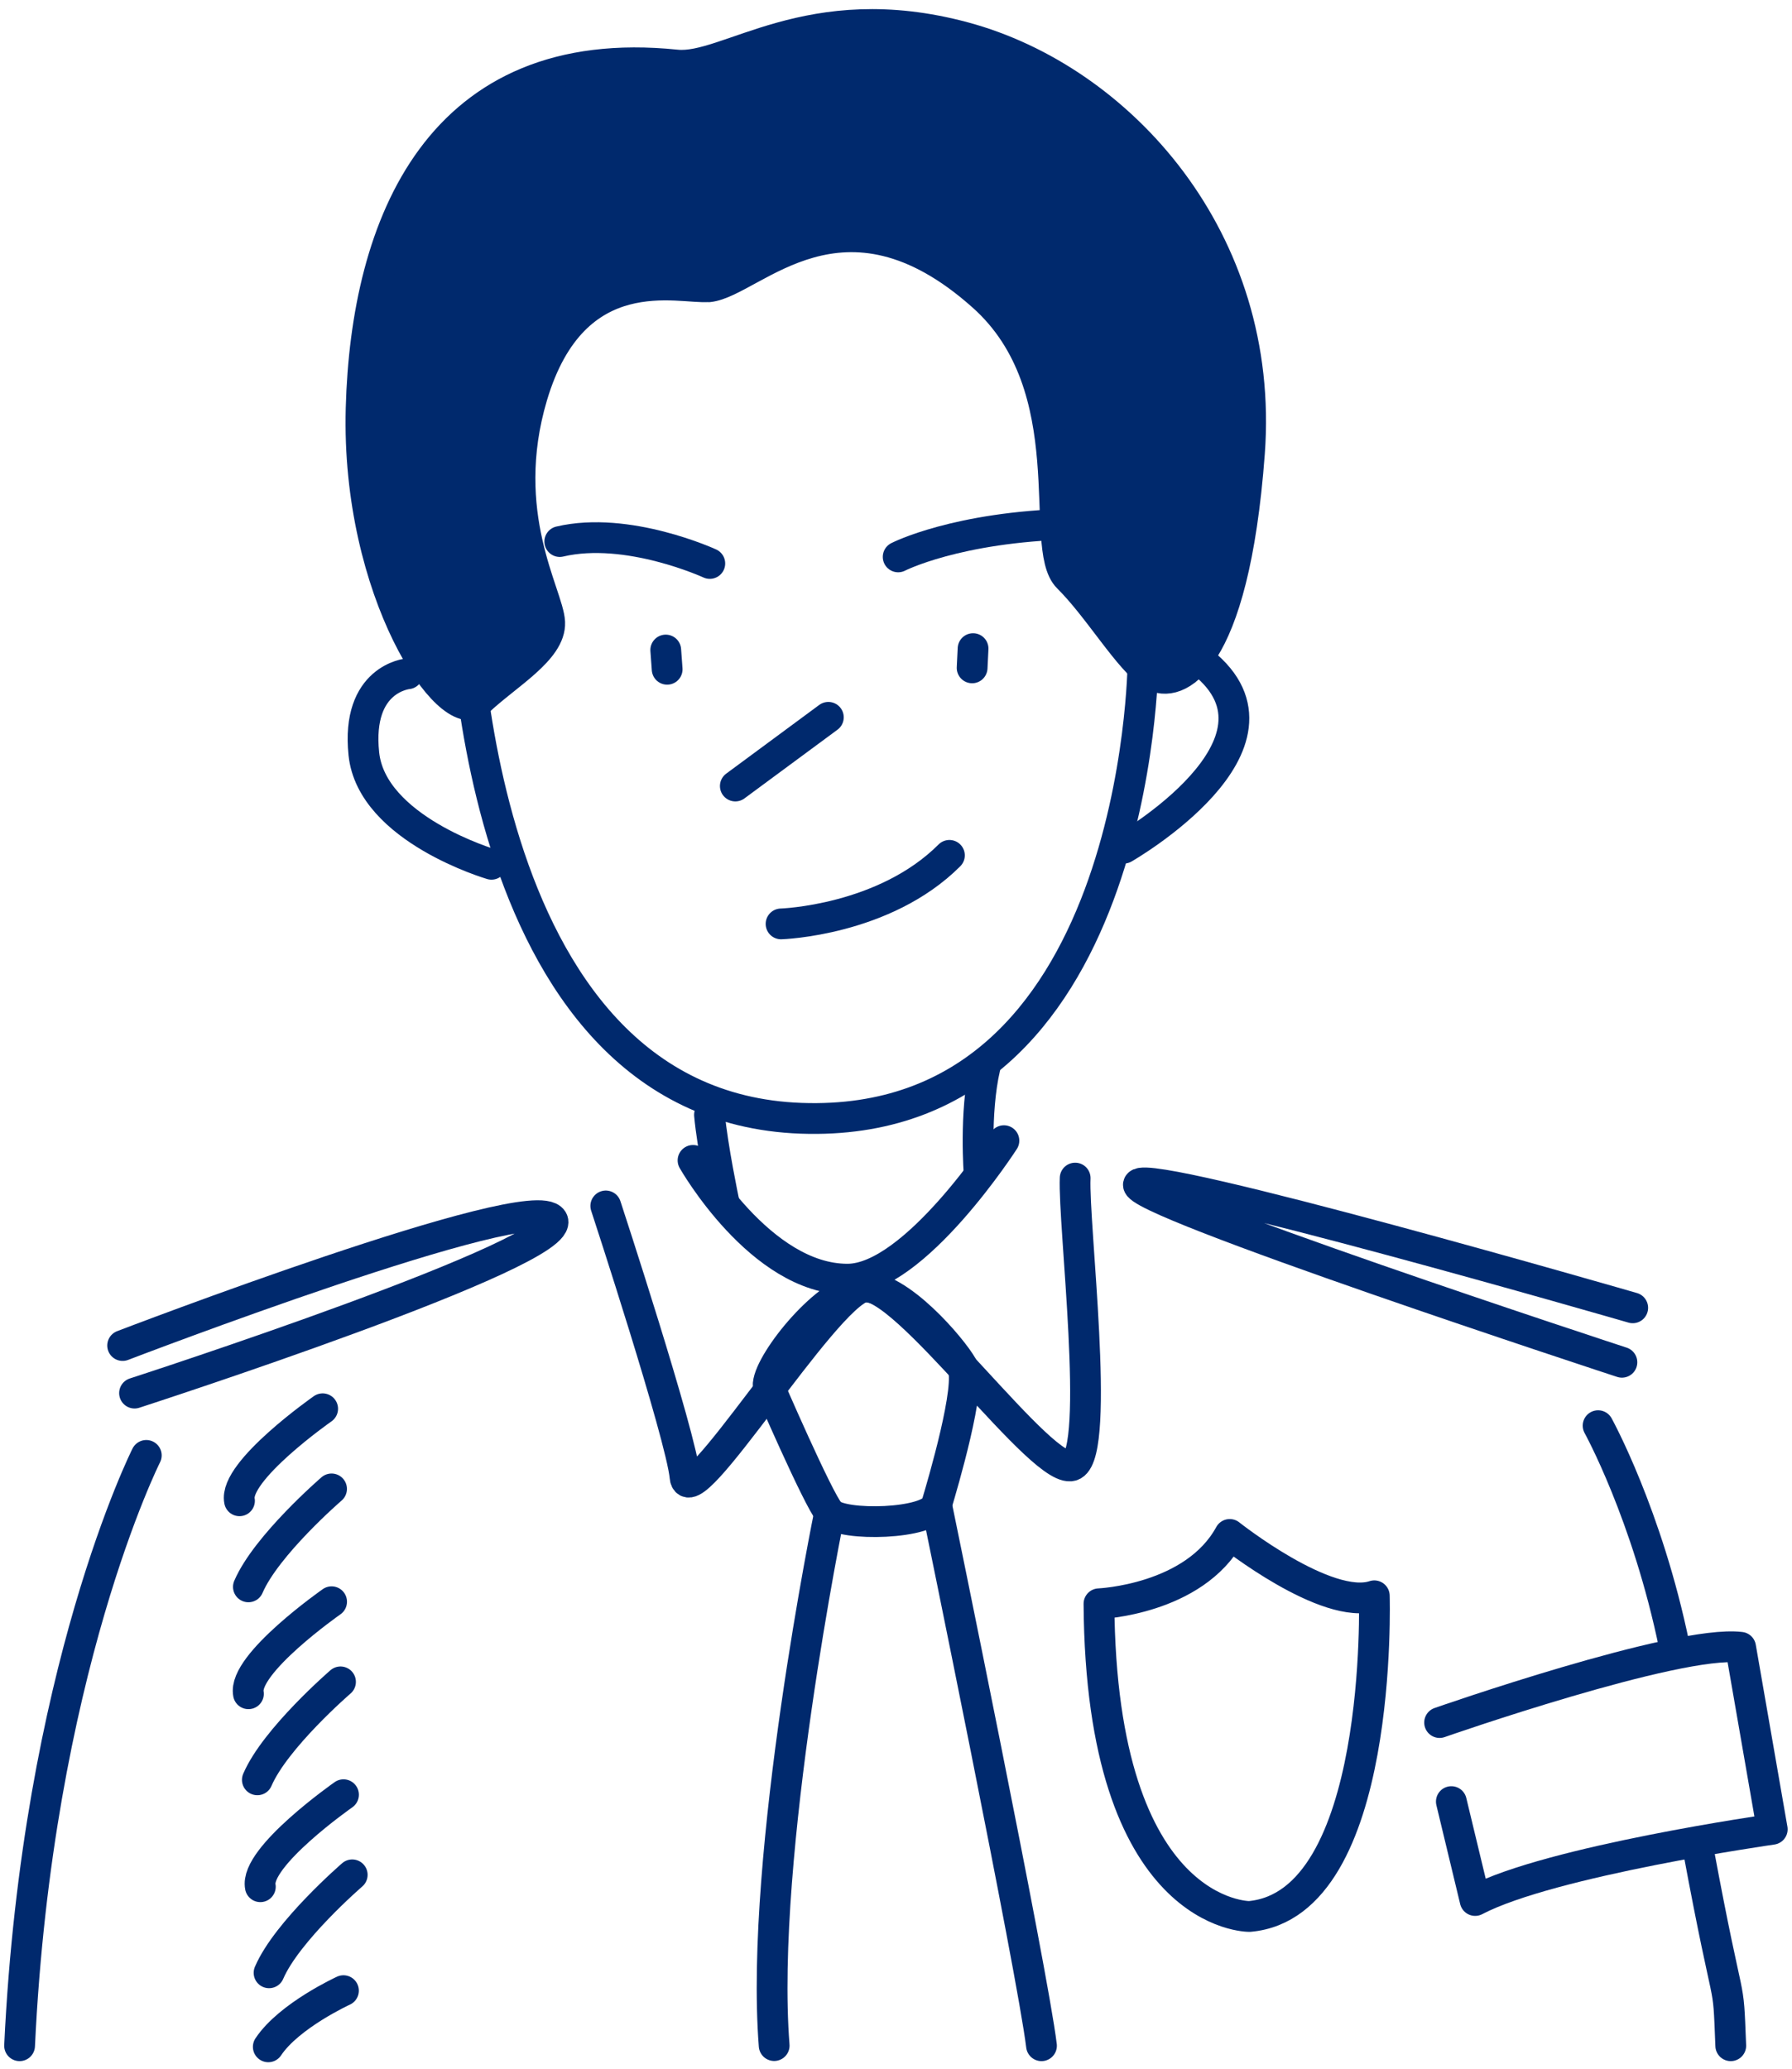 <svg fill="none" height="269" viewBox="0 0 233 269" width="233" xmlns="http://www.w3.org/2000/svg" xmlns:xlink="http://www.w3.org/1999/xlink"><clipPath id="a"><path d="m0 .638h233v268h-233z"/></clipPath><g clip-path="url(#a)" stroke="#00296d" stroke-linecap="round" stroke-linejoin="round" stroke-width="4"><path d="m86.562 84.505.183 2.503"/><path d="m126.521 84.322-.123 2.503"/><path d="m60.297 75.471s-.102 68.343 43.883 69.91c44.006 1.566 44.434-59.228 44.434-59.228"/><path d="m63.904 112.358s-15.578-4.557-16.596-14.364c-1.018-9.807 5.702-10.397 5.702-10.397"/><path d="m146.133 110.263s23.56-13.51 10.202-24.171"/><path d="m107.705 93.253-12.096 8.932"/><path d="m101.555 120.11s13.399-.407 21.891-8.911"/><path d="m92.29 73.253s-10.691-4.924-19.508-2.849"/><path d="m116.781 72.399s7.576-3.906 22.522-4.273"/><path d="m92.162 37.261c-3.625.387-17.533-4.049-22.97 14.242-4.541 15.321 2.118 25.799 2.281 29.4.163 3.601-5.6 6.796-9.306 10.295-3.706 3.499-15.863-14.202-15.212-38.129s10.141-47.793 40.971-44.619c6.659.692 17.248-9.054 37.449-3.601 20.201 5.453 39.139 26.287 37.082 54.039s-9.571 30.723-12.605 28.851c-3.034-1.872-6.964-8.688-10.976-12.655s2.301-24.68-11.098-36.603c-18.225-16.257-29.934-1.811-35.616-1.2z" fill="#00296d"/><path d="m90.109 150.854s8.756 15.442 20.079 15.442c8.756 0 20.343-18.006 20.343-18.006"/><path d="m78.766 156.774s9.795 29.848 10.304 35.24 18.021-23.418 23.173-24.7 23.683 25.209 27.288 23.154c3.604-2.055 0-31.394.264-37.315"/><path d="m99.883 179.929s6.435 14.913 7.982 16.724c1.548 1.811 13.135 1.546 13.909-1.038.773-2.583 4.643-15.686 3.339-18.006-1.303-2.319-8.247-10.539-12.87-10.295-4.622.244-12.095 9.522-12.36 12.615z"/><path d="m15.945 174.923s53.312-20.448 55.878-16.338-54.33 22.523-54.33 22.523"/><path d="m212.29 170.02s-62.699-18.149-64.247-16.074 62.842 23.154 62.842 23.154"/><path d="m94.103 156.143s-1.466-6.978-1.853-11.21"/><path d="m127.315 152.665s-.631-7.976.754-13.897"/><path d="m41.952 183.143s-11.587 8.098-10.813 11.964"/><path d="m43.11 193.561s-8.492 7.324-10.813 12.736"/><path d="m43.116 208.23s-11.587 8.098-10.813 11.964"/><path d="m44.274 218.647s-8.492 7.325-10.813 12.737"/><path d="m44.663 233.317s-11.587 8.098-10.813 11.963"/><path d="m45.797 243.734s-8.492 7.325-10.813 12.737"/><path d="m44.657 258.79s-7.066 3.235-9.774 7.304"/><path d="m19.021 189.206s-14.173 28.118-16.474 76.746"/><path d="m220.781 240.275c4.236 22.828 3.869 15.89 4.256 25.677"/><path d="m207.789 185.34s6.394 11.557 9.917 28.688"/><path d="m107.868 196.653s-9.143 44.578-7.209 69.279"/><path d="m121.773 195.636s12.483 60.672 13.644 70.316"/><path d="m142.891 208.494s12.36-.508 17.003-9.013c0 0 12.626 10.031 18.796 7.976 0 0 1.283 40.143-16.23 41.689 0 0-19.305.265-19.569-40.652z"/><path d="m187.18 223.937s30.891-10.804 39.138-9.786l4.114 23.662s-28.835 4.11-38.63 9.258l-3.095-12.859"/></g></svg>